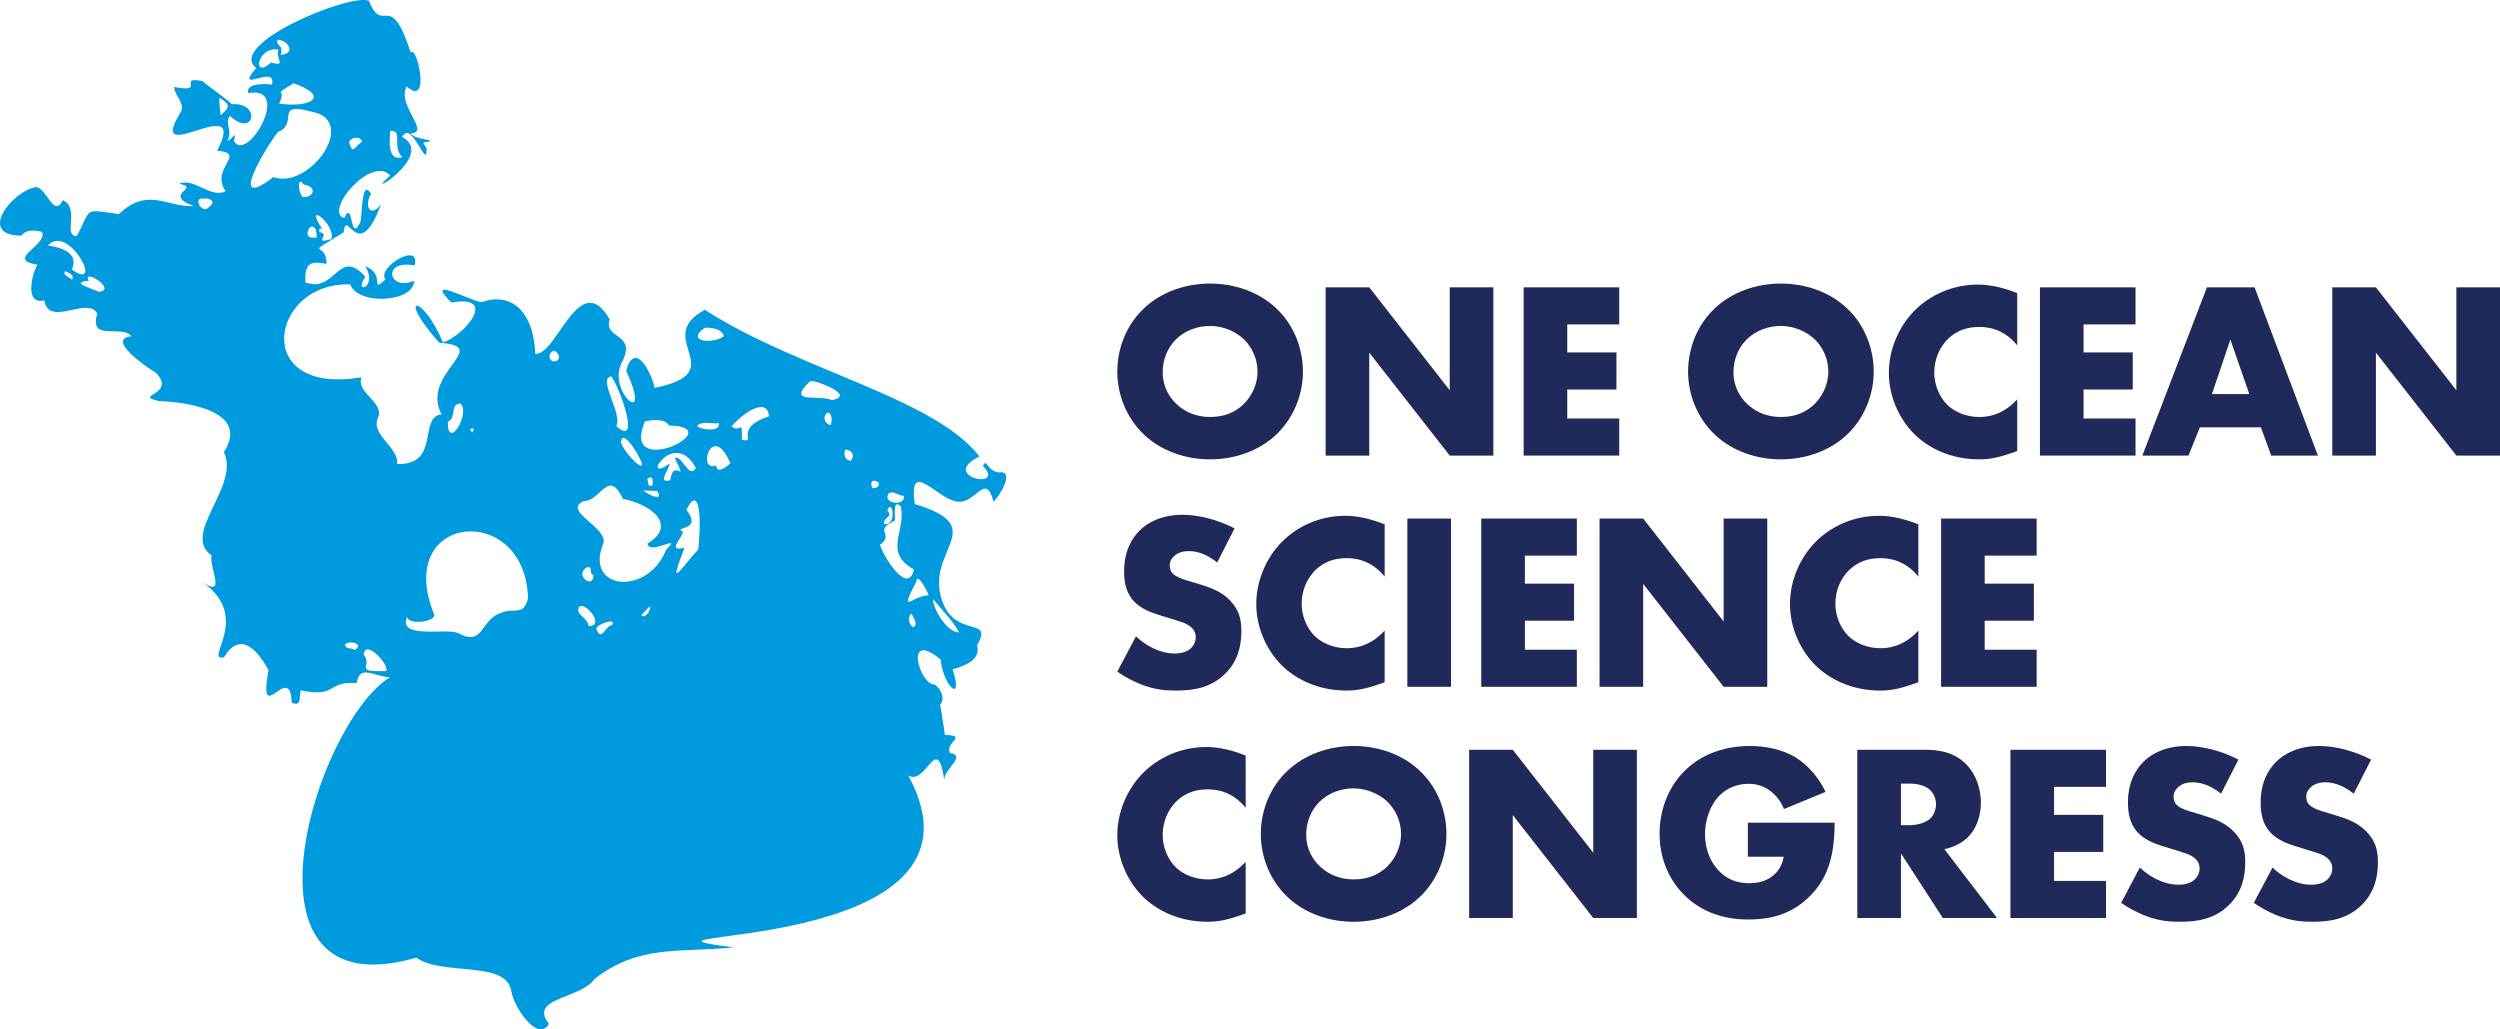 <?xml version="1.0" encoding="UTF-8"?>
<svg id="Layer_1" xmlns="http://www.w3.org/2000/svg" version="1.1" viewBox="0 0 617.84 254.385">
  <!-- Generator: Adobe Illustrator 29.5.0, SVG Export Plug-In . SVG Version: 2.1.0 Build 137)  -->
  <defs>
    <style>
      .st0 {
        fill: #202a5a;
      }

      .st1 {
        fill: #009ade;
      }
    </style>
  </defs>
  <path class="st1" d="M224.449,191.636c4.492,2.706,7.068-10.965,8.917,1.073-.069-2.7,5.629-5.965,1.414-6.617-1.397-2.658,4.679-4.276-1.262-4.462-.395-2.39-.685-5.046-1.191-7.455,1.394-1.497.111-4.071-1.361-5.023-3.6.3-7.812-13.86,1.529-6.145.5,6.495,5.796,11.228,2.922,2.427,2.787-.844,7.048-2.196,6.044-5.939,4.058-6.985-4.604-2.012-8.194-9.938-5.802-13.301,12.422-19.094-7.195-24.984-1.493-10.691,4.441-2.674,9.317-.911,5.61,2.232,7.962-7.768,10.143.3,1.553-1.305,5.497-7.991,1.226-7.191-3.317-.727-2.662-3.624-3.851-1.656,5.954,6.226-11.087,2.658-.847-2.309-11.231-14.536-44.928-21.412-67.846-36.237-13.233,6.951,7.053,15.383-12.444,19.289-.605-3.328-4.853-12.079-7.028-4.212,6.904,14.919-5.106,5.021-.934-2.323,3.526-7.168-4.753-5.446-3.131-10.377-7.489-12.99-13.05,8.999-18.416,8.497-.151-8.22-4.354-15.81-13.242-12.77-2.939-.32-14.46-6.802-7.471.089,11.528-2.008,3.641,7.89-2.074,9.888-5.036-12.139-11.825-12.163-.915.05,13.409.919-4.834,7.446.567,17.712-5.774.482-.21,12.659-10.989,12.247.583-3.927-6.591-7.225-4.762-11.345,1.827-3.84-5.428-6.175-4.06-10.081-27.431,4.691-22.528-23.628-2.761-22.954,1.939,5.293,15.789,4.432,15.77-.87-6.396,2.695-8.02-5.39.143-3.805,1.585-6.156-9.564.605-7.187,3.453-4.117,3.686.328-1.282-5.068-3.29,3.425,5.261-3.086,7.259.069,2.65-6.583-7.528-7.4,4.274-14.814,1.356-.131-4.404.825-5.435,5.232-4.557.08-6.037-6.225-1.282,4.237-7.809.638-6.448,3.542,8.419,9.229-6.94-2.58,3.559-4.292.438-2.462-2.546-2.472-4.205-2.129,5.783-2.7,7.078-2.632,5.31-1.624-6.074-3.935-1.087-5.171-1.623,6.741-15.708,11.382-10.516-7.891,6.644,11.641-5.066,2.92-9.537,2.344-4.631,6.277,8.782,6.045,2.762-.019-.106-.903-1.293-.789-1.379,4.911-.764-2.362-.511-3.139-2.336,5.142-.012-3.585-7.012-.982-11.543,6.124,5.454,2.43-10.634,1.008-8.351-5.213-16.105-6.727-3.955-10.35-12.81-4.574-1.968-35.337,10.764-27.849,16.6-5.73,6.811,5.137-1.257,3.903,4.122-1.551-.28-6.694-.414-5.828,2.08,10.857-1.975-.207,17.349-3.57,11.898.678-3.321-.442-.108-1.612-.167,1.409-2.5-.814-4.248.615-6.121,5.96,5.659,7.853-3.357.484-2.863-1.734-1.613-5.484-4.181-7.285-5.71-6.43-1.283,1.121,3.071-6.961,1.438.072,2.384,3.007,4.002,1.444,6.491-8.612,14.188,17.273-6.128,9.157,9.258,7.615.723-1.881,4.229,2.087,10.066-3.878,1.756-7.722-3.468-11.524-1.892,5.709,1.076-4.36,2.554,3.632,5.514-6.572.401-11.222-4.884-18.501,1.999-9.049-1.345-6.617-1.414-10.404,5.44-3.511-.049.91-6.893-3.416-8.896-2.278,4.526-3.841-2.797-6.557-3.213-5.852.769-14.854,12.142-3.601,11.961,1-1.627,3.49-1.279,5.041-.898,1.297,3.399-9.191,6.78-1.178,8.108-1.457,2.573-3.163,9.984,1.721,8.807,1.055,6.804,10.807-1.171,13.072,3.279-2.146,7.099,6.23,2.592,8.461,5.607-6.304.602,3.245,7.34,6.135,9.09,5.022,5.45-5.953,5.403.633,6.918,7.431.237,22.49,2.596,16.076,12.637,4.019,8.546-10.652,20.159-3.067,25.488-.584,3.074,3.779,10.726-2.226,6.59,12.442,8.798.114,19.649,5.296,18.614,3.887-6.519,8.188-2.112,11.002,3.158-2.663,14.884,5.369-2.627,5.744,8.029,2.528,1.22,1.803-1.647,2.261-3.036,9.176,1.919,6.123-2.304,13.81-1.8.713-4.789,4.267-1.542,8.212-1.436-18.655,11.619-40.308,82.894,6.493,69.304,6.423,4.606,22.43.54,23.512,8.35.494,3.629,6.497,12.808,9.297,8.005-5.224-6.497,7.985-6.161,11.247-11.095,11.147-8.602,20.894-6.421,34.327-7.798-36.575-4.684,67.957,2.856,43.204-42.496ZM99.447,38.871c-3.746,1.07-3.162-4.063-3.007-6.522,3.3-.283.306,3.902,3.007,6.522ZM66.975,15.468c-4.747,4.315-3.473-4.072,1.834-3.217-.852,2.33,2.241,4.244-1.834,3.217ZM69.367,13.561c.81-2.542-1.189-2.096-.819-3.742,2.678.093,4.713,3.423.819,3.742ZM54.501,28.524c-.049-1.538-.395-2.866-.272-4.376,2.772,1.727,2.628,2.276.272,4.376ZM17.797,69.142c-.625-.761-2.306-.904-1.737-2.122.882.439,2.423.806,1.737,2.122ZM17.754,66.63c1.97-4.419-3.282-5.569-5.907-5.964,5.042-5.637,14.186,11.684,5.907,5.964ZM24.457,72.12c-1.276-.678-7.637-2.385-2.518-2.692-1.761-3.342,7.187,2.143,2.518,2.692ZM51.708,51.129c-1.785,2.077-4.153-2.448-1.477-2.039,1.624-.247,3.313.705,1.477,2.039ZM68.977,25.603c2.128-4.236-2.142-1.549,3.595-5.011,9.251,3.238,4.145,6.142-3.595,5.011ZM67.557,43.783c-11.865,9.021-1.532-7.858,1.154-11.176,5.24-2.079-1.135-7.604,8.299-5.009,11.705,2.085-.43,19.339-9.453,16.186ZM74.859,48.677c-1.106-.637-1.591-5.622.205-3.046,3.289.388,2.684,3.265-.205,3.046ZM89.501,35.026c-1.949,1.162-2.186,3.411-3.237.211.357-1.416,2.814-1.716,3.237-.211ZM77.631,58.685c-3.221.516-.892-4.636.478-1.878-.163.423.721,2.532-.478,1.878ZM79.019,57.35c-.359-.435-.088-1.145.623-.763-4.998-7.5,3.694-.927,2.188,2.541-4.837,1.233.113-1.151-2.81-1.777ZM180.512,114.529c-.888.688-3.219,2.857-3.552.506-4.788,1.878-1.057-11.236,3.552-.506ZM177.599,104.557c.685,2.292-4.486,1.707-5.291.731,1.227-1.462,3.677-.39,5.291-.731ZM171.961,115.629c-1.649,3.071-3.539-3.52-5.175-2.399,3.432,7.138-.378-.462-1.134,5.44-3.321.987-.276-2.675-.15-4.123-7.479,5.448.954-9.015,6.459,1.082ZM162.399,121.339c1.876,2.899-2.42.818-3.392-.131l3.392.131ZM159.974,118.319c1.449-.919,1.308.186,1.351,1.496-1.254,1.025-1.129-.802-1.351-1.496ZM174.139,81.017c1.441-.142,4.303.166,4.747,2.061-2.609,2.065-9.632,1.358-4.747-2.061ZM165.335,105.158c15.523.339-12.222,13.953-5.958-1.007,1.684-.397,4.975-.823,5.958,1.007ZM157.472,112.075c4.059,7.275-3.848-.557-4.008-2.91.358-2.999,3.433,1.906,4.008,2.91ZM151.106,93.032c2.122,2.984,7.408,17.757,1.167,12.271,1.766-2.821-4.775-11.925-1.167-12.271ZM136.89,86.672c1.727.634,1.771,2.935-.377,2.588-1.137-.681-.816-2.187.377-2.588ZM116.67,105.911c.975-.078.151.549.042.963-.196-.435-1.063-.916-.042-.963ZM87.687,160.644c-.795-.682-2.245-.017-2.439-1.36,1.067-1.21,4.891-.131,2.439,1.36ZM110.68,104.262c2.345-1.277.329-4.379,3.119-4.557,2.573,2.616-3.257,11.796-3.119,4.557ZM95.34,165.863c-8.254.191-3.039-1.162-5.46-4.033.237-4.322,6.857,2.999,5.46,4.033ZM123.693,151.503c-5.032,1.67-4.057,8.414-10.477,4.963-3.075-1.326-15.019,1.574-12.58-4.025.302,2.244,7.601,1.113,6.59-.745-9.972-25.029,22.715-27.81,23.265-3.78-1.149,4.538-3.455,2.093-6.799,3.587ZM145.153,140.146c1.49-.152.253,1.441,1.482,1.994.141,3.634-5.022-.014-1.482-1.994ZM145.401,154.673c.067-1.966-3.771-3.04-2.117-4.82,1.71-.925,6.338,5.075,2.117,4.82ZM151.301,154.441c-1.878.397-2.711,4.318-3.917.977-.351-.885,5.067-2.998,3.917-.977ZM164.658,135.795c-4.568,11.635-20.181,10.049-15.639-1.283,1.721-4.055-10.29-8.168-4.766-10.674,4.223.06,6.077-8.258,9.698-.543,7.165,1.383,13.477,6.532,6.05,11.066.541,3.034,8.856-2.698,4.657,1.434ZM158.513,151.917c.937-.608,2.881-3.642,1.861-.754-.458.657-1.325,1.76-1.861.754ZM169.178,135.361c-4.382,1.077-.81-2.084-.382-3.929-2.741-1.447,5.059-.004.836-5.437,3.006-6.041,3.846.642,2.943,9.772-4.692,5.155-7.573,10.325-3.398-.405ZM183.343,108.679c.133-5.583-.428-1.416-2.52-3.309,1.726-2.242,8.639-7.91,9.232-2.503-9.076,3.052-2.732,6.779-6.712,5.811ZM200.283,94.153c1.267-.239,11.471,3.569,5.312,4.741-3.127-1.498-11.628,1.175-5.312-4.741ZM205.239,105.085c-1.433-.374-2.064-2.103-.78-3.076,1.271-.205,1.226,2.345.78,3.076ZM225.71,154.987c-1.086-.464-1.558-2.655-.467-3.349.405.917,1.83,2.71.467,3.349ZM237.048,156.3c-3.143-.036-6.461-5.912-6.506-8.262,2.035,2.352,5.178,5.757,6.506,8.262ZM229.481,147.13c-3.959.027-7.507,5.262-3.017-3.413.109-2.588,3.069,2.939,3.017,3.413ZM225.877,140.726c-1.512,6.566-7.535-3.14-8.391-6.078,3.743-2.739-1.901-3.287,3.675-6.026.144-1.098-.649-5.485,1.462-3.478,1.338,6.243-4.47,11.322,3.255,15.582ZM210.278,113.886c-1.591-.219-1.745-1.407-1.417-2.759,1.726-.015,2.447,1.405,1.417,2.759ZM215.565,120.674c-.625-1.609-.009-2.41,1.532-1.462.413,1.262-.577,1.312-1.532,1.462ZM219.687,121.879c1.195-.683,2.48.763,3.692.642.431,2.862-5.64,1.828-3.692-.642ZM219.297,126.197c1.046-3.337,2.625,3.409-.698,3.383-.831-1.355,2.331-1.845.698-3.383Z"/>
  <g>
    <path class="st0" d="M315.455,107.354c-4.239,4.052-10.223,6.171-16.394,6.171s-12.155-2.119-16.394-6.171c-4.425-4.239-6.545-10.036-6.545-15.521,0-5.547,2.12-11.407,6.545-15.583,4.239-4.051,10.223-6.171,16.394-6.171s12.155,2.12,16.394,6.171c4.425,4.176,6.545,10.036,6.545,15.583,0,5.485-2.12,11.282-6.545,15.521ZM290.646,83.855c-2.244,2.182-3.304,5.236-3.304,8.166,0,3.678,1.746,6.233,3.304,7.729,1.995,1.932,4.8,3.304,8.415,3.304,3.677,0,6.42-1.309,8.353-3.242,1.932-1.932,3.366-4.799,3.366-7.979,0-3.241-1.434-6.108-3.366-7.979-2.307-2.182-5.485-3.303-8.353-3.303-2.992,0-6.171,1.06-8.415,3.303Z"/>
    <path class="st0" d="M327.611,112.59v-41.576h10.783l19.884,25.432v-25.432h10.784v41.576h-10.784l-19.884-25.432v25.432h-10.783Z"/>
    <path class="st0" d="M400.169,80.177h-12.841v6.919h12.155v9.163h-12.155v7.168h12.841v9.163h-23.624v-41.576h23.624v9.163Z"/>
    <path class="st0" d="M456.519,107.354c-4.239,4.052-10.223,6.171-16.394,6.171s-12.155-2.119-16.394-6.171c-4.426-4.239-6.545-10.036-6.545-15.521,0-5.547,2.119-11.407,6.545-15.583,4.238-4.051,10.223-6.171,16.394-6.171s12.154,2.12,16.394,6.171c4.425,4.176,6.545,10.036,6.545,15.583,0,5.485-2.12,11.282-6.545,15.521ZM431.71,83.855c-2.244,2.182-3.304,5.236-3.304,8.166,0,3.678,1.745,6.233,3.304,7.729,1.995,1.932,4.8,3.304,8.415,3.304,3.678,0,6.42-1.309,8.353-3.242,1.933-1.932,3.366-4.799,3.366-7.979,0-3.241-1.434-6.108-3.366-7.979-2.307-2.182-5.485-3.303-8.353-3.303-2.992,0-6.171,1.06-8.415,3.303Z"/>
    <path class="st0" d="M498.532,111.468c-4.301,1.559-6.67,2.057-9.351,2.057-7.23,0-12.653-2.867-16.081-6.233-4.052-4.051-6.296-9.724-6.296-15.146,0-5.922,2.556-11.532,6.296-15.334,3.678-3.74,9.225-6.482,15.707-6.482,1.995,0,5.236.312,9.725,2.119v12.903c-3.491-4.301-7.604-4.55-9.412-4.55-3.117,0-5.485.935-7.48,2.743-2.556,2.369-3.615,5.61-3.615,8.54,0,2.867,1.185,6.046,3.366,8.103,1.808,1.683,4.675,2.868,7.729,2.868,1.62,0,5.609-.187,9.412-4.363v12.778Z"/>
    <path class="st0" d="M527.767,80.177h-12.841v6.919h12.155v9.163h-12.155v7.168h12.841v9.163h-23.624v-41.576h23.624v9.163Z"/>
    <path class="st0" d="M558.747,105.609h-15.084l-2.806,6.981h-11.406l15.957-41.576h11.78l15.646,41.576h-11.531l-2.556-6.981ZM555.88,97.381l-4.675-13.464-4.551,13.464h9.226Z"/>
    <path class="st0" d="M576.389,112.59v-41.576h10.783l19.884,25.432v-25.432h10.784v41.576h-10.784l-19.884-25.432v25.432h-10.783Z"/>
    <path class="st0" d="M280.736,157.264c2.306,2.182,5.797,4.238,9.537,4.238,2.182,0,3.491-.686,4.176-1.434.624-.623,1.06-1.558,1.06-2.618,0-.811-.312-1.746-1.184-2.494-1.06-.935-2.68-1.371-5.361-2.181l-2.805-.873c-1.745-.561-4.301-1.496-5.984-3.366-2.119-2.306-2.369-5.236-2.369-7.355,0-5.111,1.995-8.228,3.802-10.035,2.119-2.12,5.61-3.927,10.659-3.927,4.114,0,8.914,1.309,12.84,3.366l-4.301,8.415c-3.241-2.555-5.672-2.805-7.106-2.805-1.06,0-2.493.25-3.553,1.247-.624.624-1.06,1.309-1.06,2.244,0,.748.125,1.309.561,1.87.312.374,1.06,1.122,3.615,1.87l3.304.998c2.618.81,5.36,1.745,7.542,4.114,2.119,2.244,2.68,4.55,2.68,7.417,0,3.802-.935,7.48-3.927,10.472-3.553,3.553-7.854,4.239-12.28,4.239-2.618,0-5.111-.25-8.165-1.372-.686-.249-3.304-1.247-6.296-3.303l4.613-8.727Z"/>
    <path class="st0" d="M342.197,168.609c-4.302,1.559-6.67,2.057-9.351,2.057-7.23,0-12.653-2.867-16.081-6.233-4.052-4.051-6.296-9.724-6.296-15.146,0-5.922,2.556-11.532,6.296-15.334,3.678-3.74,9.225-6.482,15.707-6.482,1.995,0,5.236.312,9.725,2.119v12.903c-3.491-4.301-7.604-4.55-9.412-4.55-3.117,0-5.485.935-7.48,2.743-2.556,2.369-3.615,5.61-3.615,8.54,0,2.867,1.185,6.046,3.366,8.103,1.808,1.683,4.675,2.868,7.729,2.868,1.62,0,5.609-.187,9.412-4.363v12.778Z"/>
    <path class="st0" d="M358.591,128.155v41.576h-10.783v-41.576h10.783Z"/>
    <path class="st0" d="M389.694,137.318h-12.841v6.919h12.155v9.163h-12.155v7.168h12.841v9.163h-23.624v-41.576h23.624v9.163Z"/>
    <path class="st0" d="M395.306,169.731v-41.576h10.783l19.884,25.432v-25.432h10.784v41.576h-10.784l-19.884-25.432v25.432h-10.783Z"/>
    <path class="st0" d="M474.096,168.609c-4.302,1.559-6.67,2.057-9.351,2.057-7.23,0-12.653-2.867-16.081-6.233-4.052-4.051-6.296-9.724-6.296-15.146,0-5.922,2.556-11.532,6.296-15.334,3.678-3.74,9.225-6.482,15.707-6.482,1.995,0,5.236.312,9.725,2.119v12.903c-3.491-4.301-7.604-4.55-9.412-4.55-3.117,0-5.485.935-7.48,2.743-2.556,2.369-3.615,5.61-3.615,8.54,0,2.867,1.185,6.046,3.366,8.103,1.808,1.683,4.675,2.868,7.729,2.868,1.62,0,5.609-.187,9.412-4.363v12.778Z"/>
    <path class="st0" d="M503.33,137.318h-12.841v6.919h12.155v9.163h-12.155v7.168h12.841v9.163h-23.624v-41.576h23.624v9.163Z"/>
    <path class="st0" d="M307.85,225.749c-4.301,1.559-6.669,2.057-9.35,2.057-7.23,0-12.653-2.867-16.082-6.232-4.052-4.052-6.296-9.725-6.296-15.146,0-5.922,2.556-11.532,6.296-15.334,3.677-3.74,9.225-6.482,15.708-6.482,1.995,0,5.236.312,9.724,2.119v12.902c-3.49-4.301-7.604-4.55-9.412-4.55-3.117,0-5.485.935-7.48,2.742-2.555,2.369-3.615,5.61-3.615,8.54,0,2.867,1.185,6.046,3.366,8.103,1.808,1.684,4.675,2.867,7.729,2.867,1.621,0,5.61-.187,9.412-4.363v12.778Z"/>
    <path class="st0" d="M350.923,221.634c-4.238,4.052-10.223,6.171-16.394,6.171s-12.154-2.119-16.393-6.171c-4.426-4.238-6.545-10.035-6.545-15.521,0-5.547,2.12-11.406,6.545-15.583,4.238-4.051,10.222-6.17,16.393-6.17s12.155,2.12,16.394,6.17c4.426,4.177,6.545,10.036,6.545,15.583,0,5.485-2.119,11.282-6.545,15.521ZM326.115,198.135c-2.244,2.182-3.304,5.236-3.304,8.166,0,3.678,1.745,6.233,3.304,7.729,1.994,1.933,4.799,3.304,8.414,3.304,3.678,0,6.421-1.309,8.353-3.241,1.933-1.932,3.366-4.799,3.366-7.979,0-3.241-1.434-6.108-3.366-7.979-2.306-2.182-5.485-3.303-8.353-3.303-2.991,0-6.171,1.06-8.414,3.303Z"/>
    <path class="st0" d="M363.08,226.871v-41.575h10.783l19.884,25.432v-25.432h10.784v41.575h-10.784l-19.884-25.432v25.432h-10.783Z"/>
    <path class="st0" d="M431.959,203.309h21.442c0,8.228-1.684,14.087-6.67,18.699-4.363,4.052-9.35,5.236-14.647,5.236-7.48,0-12.592-2.742-15.957-6.171-3.117-3.116-5.984-8.166-5.984-15.021,0-6.607,2.618-12.03,6.233-15.583,3.428-3.428,8.789-6.109,16.144-6.109,3.865,0,8.041.873,11.22,2.805,3.242,1.994,5.922,5.298,7.418,8.539l-10.285,4.238c-.748-1.932-1.932-3.303-2.991-4.176-1.808-1.496-3.74-2.057-5.797-2.057-2.556,0-5.174.935-7.106,2.867-2.431,2.431-3.615,6.295-3.615,9.536,0,3.803,1.371,6.919,3.304,8.976,1.995,2.12,4.426,3.18,7.604,3.18,1.87,0,4.052-.312,5.984-1.933.997-.811,2.182-2.307,2.556-4.612h-8.852v-8.415Z"/>
    <path class="st0" d="M475.843,185.296c3.116,0,7.105.499,10.16,3.678,2.368,2.431,3.553,6.046,3.553,9.35,0,3.553-1.247,6.67-3.304,8.664-1.621,1.559-3.803,2.493-5.734,2.867l13.027,17.017h-13.401l-10.348-15.957v15.957h-10.783v-41.575h16.83ZM469.796,203.932h2.058c1.62,0,3.927-.436,5.235-1.683.811-.811,1.371-2.182,1.371-3.49,0-1.247-.498-2.618-1.434-3.491-.997-.997-2.805-1.62-5.173-1.62h-2.058v10.284Z"/>
    <path class="st0" d="M520.474,194.459h-12.841v6.919h12.155v9.162h-12.155v7.168h12.841v9.163h-23.624v-41.575h23.624v9.163Z"/>
    <path class="st0" d="M528.826,214.404c2.307,2.182,5.797,4.239,9.537,4.239,2.182,0,3.49-.686,4.177-1.434.623-.624,1.06-1.559,1.06-2.618,0-.811-.312-1.745-1.185-2.493-1.06-.936-2.681-1.371-5.36-2.182l-2.806-.873c-1.745-.561-4.301-1.495-5.983-3.365-2.119-2.307-2.369-5.236-2.369-7.355,0-5.111,1.995-8.228,3.803-10.035,2.119-2.12,5.61-3.927,10.659-3.927,4.113,0,8.913,1.309,12.84,3.366l-4.301,8.415c-3.241-2.556-5.672-2.805-7.105-2.805-1.06,0-2.493.249-3.554,1.246-.623.624-1.06,1.31-1.06,2.244,0,.748.125,1.309.562,1.87.312.374,1.06,1.122,3.615,1.87l3.304.997c2.618.811,5.36,1.745,7.542,4.114,2.119,2.243,2.681,4.55,2.681,7.417,0,3.803-.936,7.479-3.928,10.472-3.553,3.553-7.854,4.238-12.279,4.238-2.618,0-5.111-.249-8.165-1.371-.686-.249-3.304-1.246-6.296-3.304l4.612-8.727Z"/>
    <path class="st0" d="M561.615,214.404c2.307,2.182,5.797,4.239,9.537,4.239,2.182,0,3.49-.686,4.177-1.434.623-.624,1.06-1.559,1.06-2.618,0-.811-.312-1.745-1.185-2.493-1.06-.936-2.681-1.371-5.36-2.182l-2.806-.873c-1.745-.561-4.301-1.495-5.983-3.365-2.119-2.307-2.369-5.236-2.369-7.355,0-5.111,1.995-8.228,3.803-10.035,2.119-2.12,5.61-3.927,10.659-3.927,4.113,0,8.913,1.309,12.84,3.366l-4.301,8.415c-3.241-2.556-5.672-2.805-7.105-2.805-1.06,0-2.493.249-3.554,1.246-.623.624-1.06,1.31-1.06,2.244,0,.748.125,1.309.562,1.87.312.374,1.06,1.122,3.615,1.87l3.304.997c2.618.811,5.36,1.745,7.542,4.114,2.119,2.243,2.681,4.55,2.681,7.417,0,3.803-.936,7.479-3.928,10.472-3.553,3.553-7.854,4.238-12.279,4.238-2.618,0-5.111-.249-8.165-1.371-.686-.249-3.304-1.246-6.296-3.304l4.612-8.727Z"/>
  </g>
</svg>
